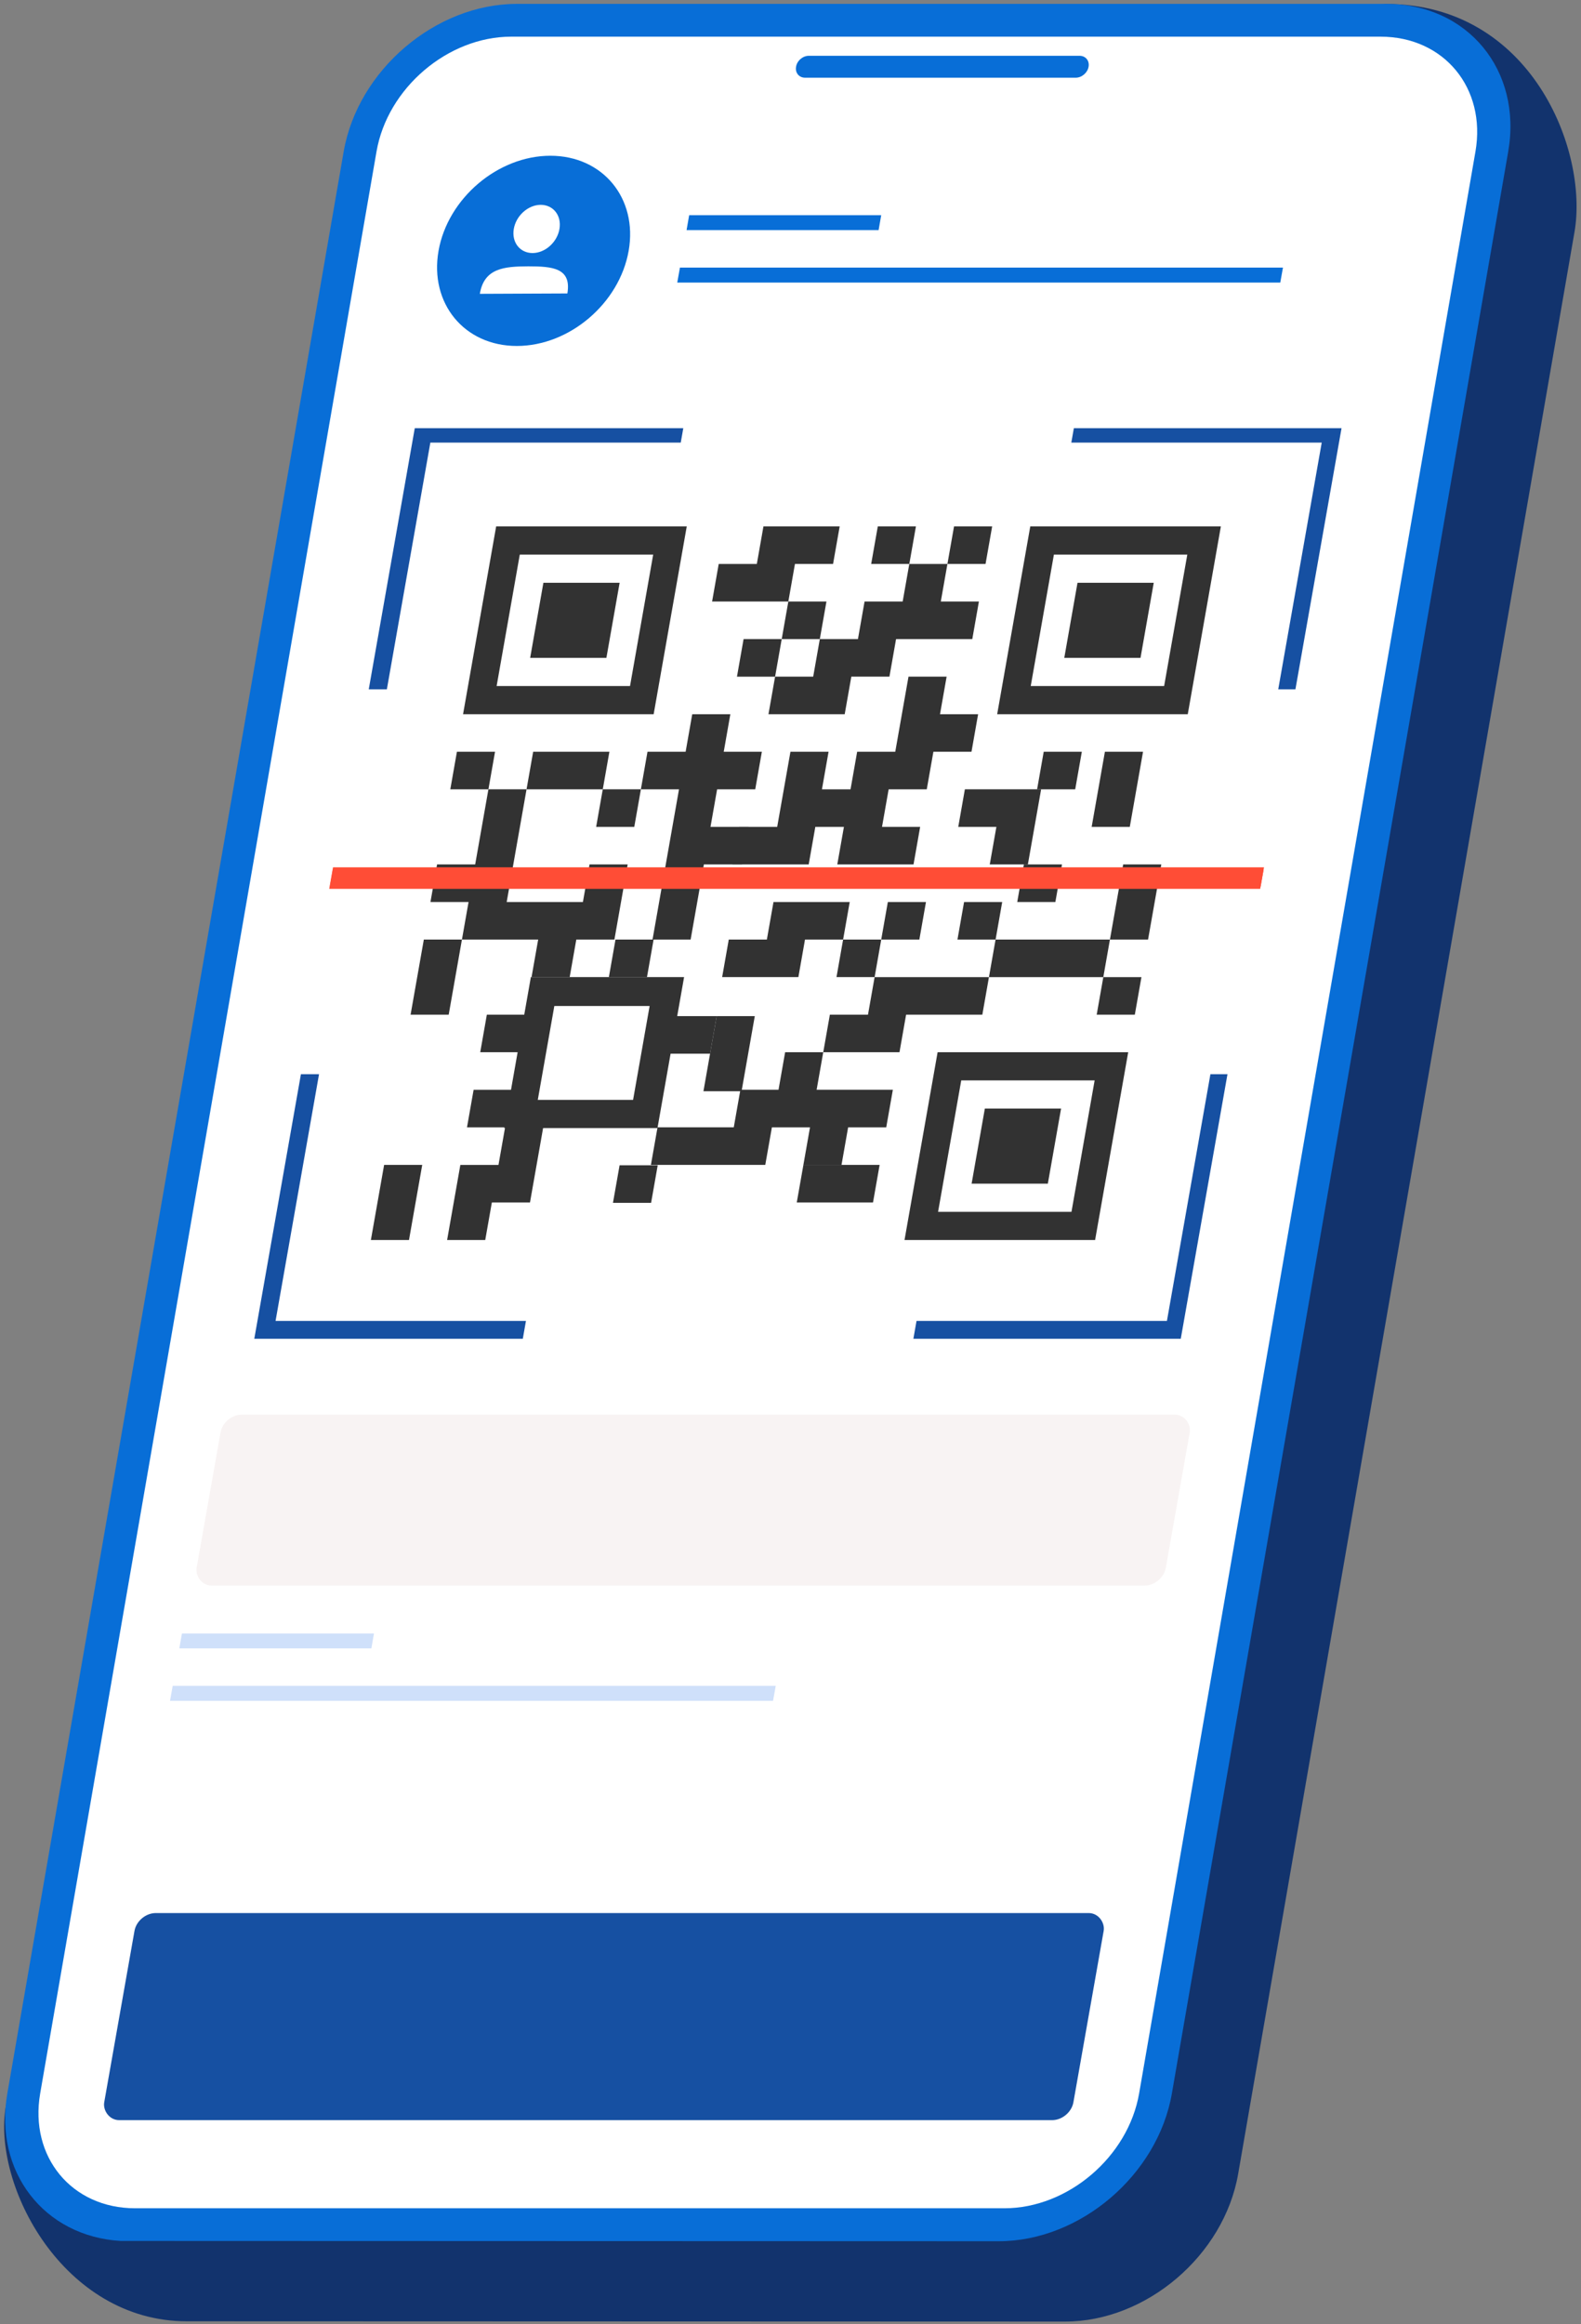 <svg width="326" height="479" viewBox="0 0 326 479" fill="none" xmlns="http://www.w3.org/2000/svg"><rect x="0" y="0" width="326" height="479" fill="#808080" stroke="none"/><path d="M285.835.8L120.249 17.362c-16.779 0-32.805 13.649-35.717 30.447L1.194 434.15c-2.793 16.164 11.787 44.254 37.341 44.254l181.057.059c16.779 0 32.805-13.648 35.717-30.447l69.352-400.208C327.573 31.03 315.727.821 285.835.821V.8z" fill="#12336D"/><path d="M285.835.8H106.58C89.802.8 73.776 14.45 70.864 31.249L1.51 431.456c-2.793 16.164 7.587 29.436 23.355 30.387l181.058.06c16.778 0 32.804-13.649 35.716-30.447l69.353-400.208C313.905 14.469 302.613.8 285.835.8z" fill="#086ED7"/><path d="M284.666 7.556H105.411c-13.074 0-25.514 10.598-27.773 23.672L8.286 431.436c-2.259 13.074 6.497 23.672 19.571 23.672h179.255c13.074 0 25.515-10.598 27.773-23.672l69.352-400.208c2.259-13.074-6.497-23.672-19.571-23.672z" fill="#fff"/><path d="M222.584 11.498h-55.803c-1.248 0-2.437 1.01-2.635 2.258-.218 1.248.614 2.258 1.862 2.258h55.803c1.248 0 2.437-1.01 2.654-2.258.218-1.248-.614-2.258-1.862-2.258h-.019zM129.629 51.69c-1.901 10.837-12.222 19.612-23.058 19.612-10.835 0-18.046-8.775-16.144-19.611 1.901-10.816 12.242-19.592 23.058-19.592 10.816 0 18.046 8.776 16.144 19.592z" fill="#086ED7"/><path d="M115.365 47.163c-.457 2.745-2.938 4.977-5.544 4.99-2.606 0-4.339-2.203-3.882-4.948.458-2.745 2.939-4.977 5.545-4.99 2.606 0 4.339 2.204 3.881 4.948zm-16.42 13.374c.891-5.27 4.992-5.626 9.964-5.646 4.992 0 8.974.317 8.082 5.587l-18.066.079.02-.02z" fill="#fff"/><path d="M264.546 55.15H140.203l-.555 3.09h124.343l.555-3.09zm-82.843-10.796h-39.599l-.534 3.07h39.598l.535-3.07z" fill="#086ED7"/><path d="M159.955 347.446H35.612l-.555 3.09H159.4l.555-3.09zM77.112 336.65H37.513l-.535 3.07h39.6l.534-3.07z" fill="#CFE0FA"/><g clip-path="url(#clip0_1896_471)"><path d="M260.986 101.37H95.666L66.957 264.179h165.32l28.708-162.809z" fill="#fff"/><path d="M86.028 201.377l-1.364 7.738h7.858l1.364-7.738 1.365-7.743h-7.857l-1.366 7.743zm16.048-46.445h-7.858l-1.365 7.742h7.858l1.365-7.742zm33.545 85.222h-7.862l-1.365 7.742h7.862l1.365-7.742z" fill="#323232"/><path d="M99.347 170.412l-1.365 7.742h-7.858l-1.365 7.742h7.858l-1.365 7.738h15.719l-1.365 7.743h7.862l1.365-7.743h7.858l1.364-7.738 1.365-7.742h-7.857l-1.366 7.742h-15.719l1.365-7.742 1.365-7.742 1.365-7.739h-7.862l-1.364 7.739z" fill="#323232"/><path d="M117.795 154.932h-7.857l-1.366 7.742h15.72l1.365-7.742h-7.862zm24.399 62.226h4.224l1.365-7.742h-8.448l-1.365 7.742h4.224z" fill="#323232"/><path d="M132.153 162.673h-7.862l-1.365 7.739h7.862l1.365-7.739zm49.557 30.961h-7.862l-1.364 7.739h7.861l1.365-7.739zm22.873-85.144h-7.862l-1.365 7.742h7.861l1.366-7.742z" fill="#323232"/><path d="M146.503 170.412l1.365-7.738h7.861l1.365-7.742h-7.861l1.364-7.739h-7.857l-1.365 7.739h-7.862l-1.365 7.742h7.862l-1.365 7.738-1.365 7.742-1.365 7.743-1.364 7.738h7.857l1.365-7.738 1.365-7.743H153l1.365-7.742h-7.862zm25.652 77.406h7.858l1.365-7.742h-15.719l-1.366 7.742h7.862zm16.708-139.328h-7.862l-1.365 7.742h7.862l1.365-7.742z" fill="#323232"/><path d="M175.977 170.416l1.365-7.742h-7.858l1.365-7.742h-7.861l-1.366 7.742-1.365 7.742H152.4l-1.365 7.738h15.719l1.365-7.738h7.858zm47.095-15.484h-7.858l-1.365 7.742h7.857l1.366-7.742zm-88.3 38.702h-7.857l-1.365 7.743h7.857l1.365-7.743zm39.407-46.441l1.365-7.742h7.857l1.365-7.738h15.719l1.365-7.742h-7.857l1.364-7.739h-7.861l-1.365 7.739h-7.858l-1.365 7.742h-7.861l-1.365 7.738h-7.858l-1.365 7.742h15.72zm-9.554 54.184l1.365-7.742h7.858l1.364-7.739h-15.719l-1.365 7.739h-7.857l-1.365 7.742h15.719zm18.117 30.957l1.365-7.742h-15.719l1.364-7.738h-7.858l-1.364 7.738h-7.862l-1.365 7.742h-15.719l-1.365 7.738H157.8l1.365-7.738h7.857l-1.364 7.738h7.862l1.364-7.738h7.858zm-10.966-116.102l1.365-7.742h-15.719l-1.365 7.742h-7.858l-1.364 7.739h15.719l1.364-7.739h7.858z" fill="#323232"/><path d="M170.412 123.97h-7.858l-1.365 7.742h7.858l1.365-7.742zm14.19 30.961h-7.858l-1.365 7.743-1.364 7.738-1.366 7.742h15.72l1.365-7.742h-7.862l1.365-7.738h7.861l1.366-7.743h7.857l1.365-7.738h-7.858l1.365-7.742h-7.861l-1.366 7.742-1.364 7.738zm-23.414-23.219h-7.862l-1.365 7.743h7.862l1.365-7.743zm9.929 77.403l-1.365 7.742h15.72l1.365-7.742h15.719l1.365-7.738h-23.577l-1.365 7.738h-7.862zm47.864-30.961h-7.862l-1.365 7.743h7.862l1.365-7.743zm-28.047 7.742h-7.861l-1.366 7.743h7.862l1.365-7.743z" fill="#323232"/><path d="M214.676 162.673h-15.72l-1.364 7.739h7.861l-1.365 7.742h7.858l1.365-7.742 1.365-7.739zm-8.022 23.223h-7.862l-1.365 7.743h7.862l1.365-7.743zm-94.671 46.586h23.589l5.486-31.113h-31.593l-1.367 7.75h-7.711l-1.364 7.738h7.711l-1.365 7.743h-7.711l-1.365 7.742h7.711l-.026.144h.147l-1.339 7.594h-7.862l-2.73 15.481h7.862l1.365-7.743h7.862l2.704-15.336h-.004zm21.97-25.158l-3.412 19.352h-19.65l3.412-19.352h19.65z" fill="#323232"/><path d="M219.639 201.377h7.862l1.365-7.743h-23.581l-1.365 7.743h15.719zm5.46-30.965h7.862l1.365-7.738 1.365-7.742h-7.862l-1.365 7.742-1.365 7.738zm-69.462 39.004h-7.857l-1.366 7.742-1.364 7.738h7.858l1.364-7.738 1.365-7.742zm79.727-8.039h-7.861l-1.366 7.742h7.862l1.365-7.742zm2.73-15.48l1.365-7.743h-7.862l-1.365 7.743-1.364 7.738h7.861l1.365-7.738zM87.063 240.076h-7.858l-1.365 7.742-1.364 7.738h7.857l1.365-7.738 1.365-7.742zm157.853-92.883l6.825-38.703h-39.3l-6.825 38.703h39.3zm-32.38-5.806l4.777-27.09h27.508l-4.777 27.09h-27.508z" fill="#323232"/><path d="M237.901 120.103h-15.72l-2.729 15.481h15.719l2.73-15.481zm-5.268 96.754h-39.3l-6.824 38.703h39.3l6.824-38.703zm-39.204 32.897l4.776-27.09h27.508l-4.776 27.09h-27.508z" fill="#323232"/><path d="M218.793 228.467h-15.719l-2.73 15.48h15.719l2.73-15.48zM102.307 108.49l-6.824 38.703h39.3l6.824-38.703h-39.3zm32.38 5.807l-4.777 27.09h-27.507l4.776-27.09h27.508z" fill="#323232"/><path d="M127.767 120.103h-15.719l-2.73 15.481h15.72l2.729-15.481z" fill="#323232"/><path d="M56.82 272.229h51.632l-.649 3.68H52.435l9.615-54.527h3.735l-8.965 50.847zm186.888 3.68h-55.369l.648-3.68h51.633l8.966-50.847h3.736l-9.614 54.527zM140.369 91.221H88.736l-8.966 50.848h-3.735l9.614-54.527h55.369l-.649 3.679zm126.938 50.848h-3.736l8.966-50.848h-51.633l.649-3.679h55.369l-9.615 54.527z" fill="#1650A2"/><path transform="matrix(1 0 -.174 .985 68.957 179.718)" fill="#FF4D36" stroke="#FF4D36" d="M-.413-.492h192.272v3.517H-.413z"/></g><rect width="199.844" height="43.329" rx="3.735" transform="matrix(1 0 -.174 .985 28.38 394.267)" fill="#1650A2"/><rect width="199.844" height="35.767" rx="3.735" transform="matrix(1 0 -.174 .985 46.123 291.544)" fill="#F8F3F3"/><defs><clipPath id="clip0_1896_471"><path fill="#fff" transform="matrix(1 0 -.174 .985 84.654 88.249)" d="M0 0h191.968v191.968H0z"/></clipPath></defs></svg>